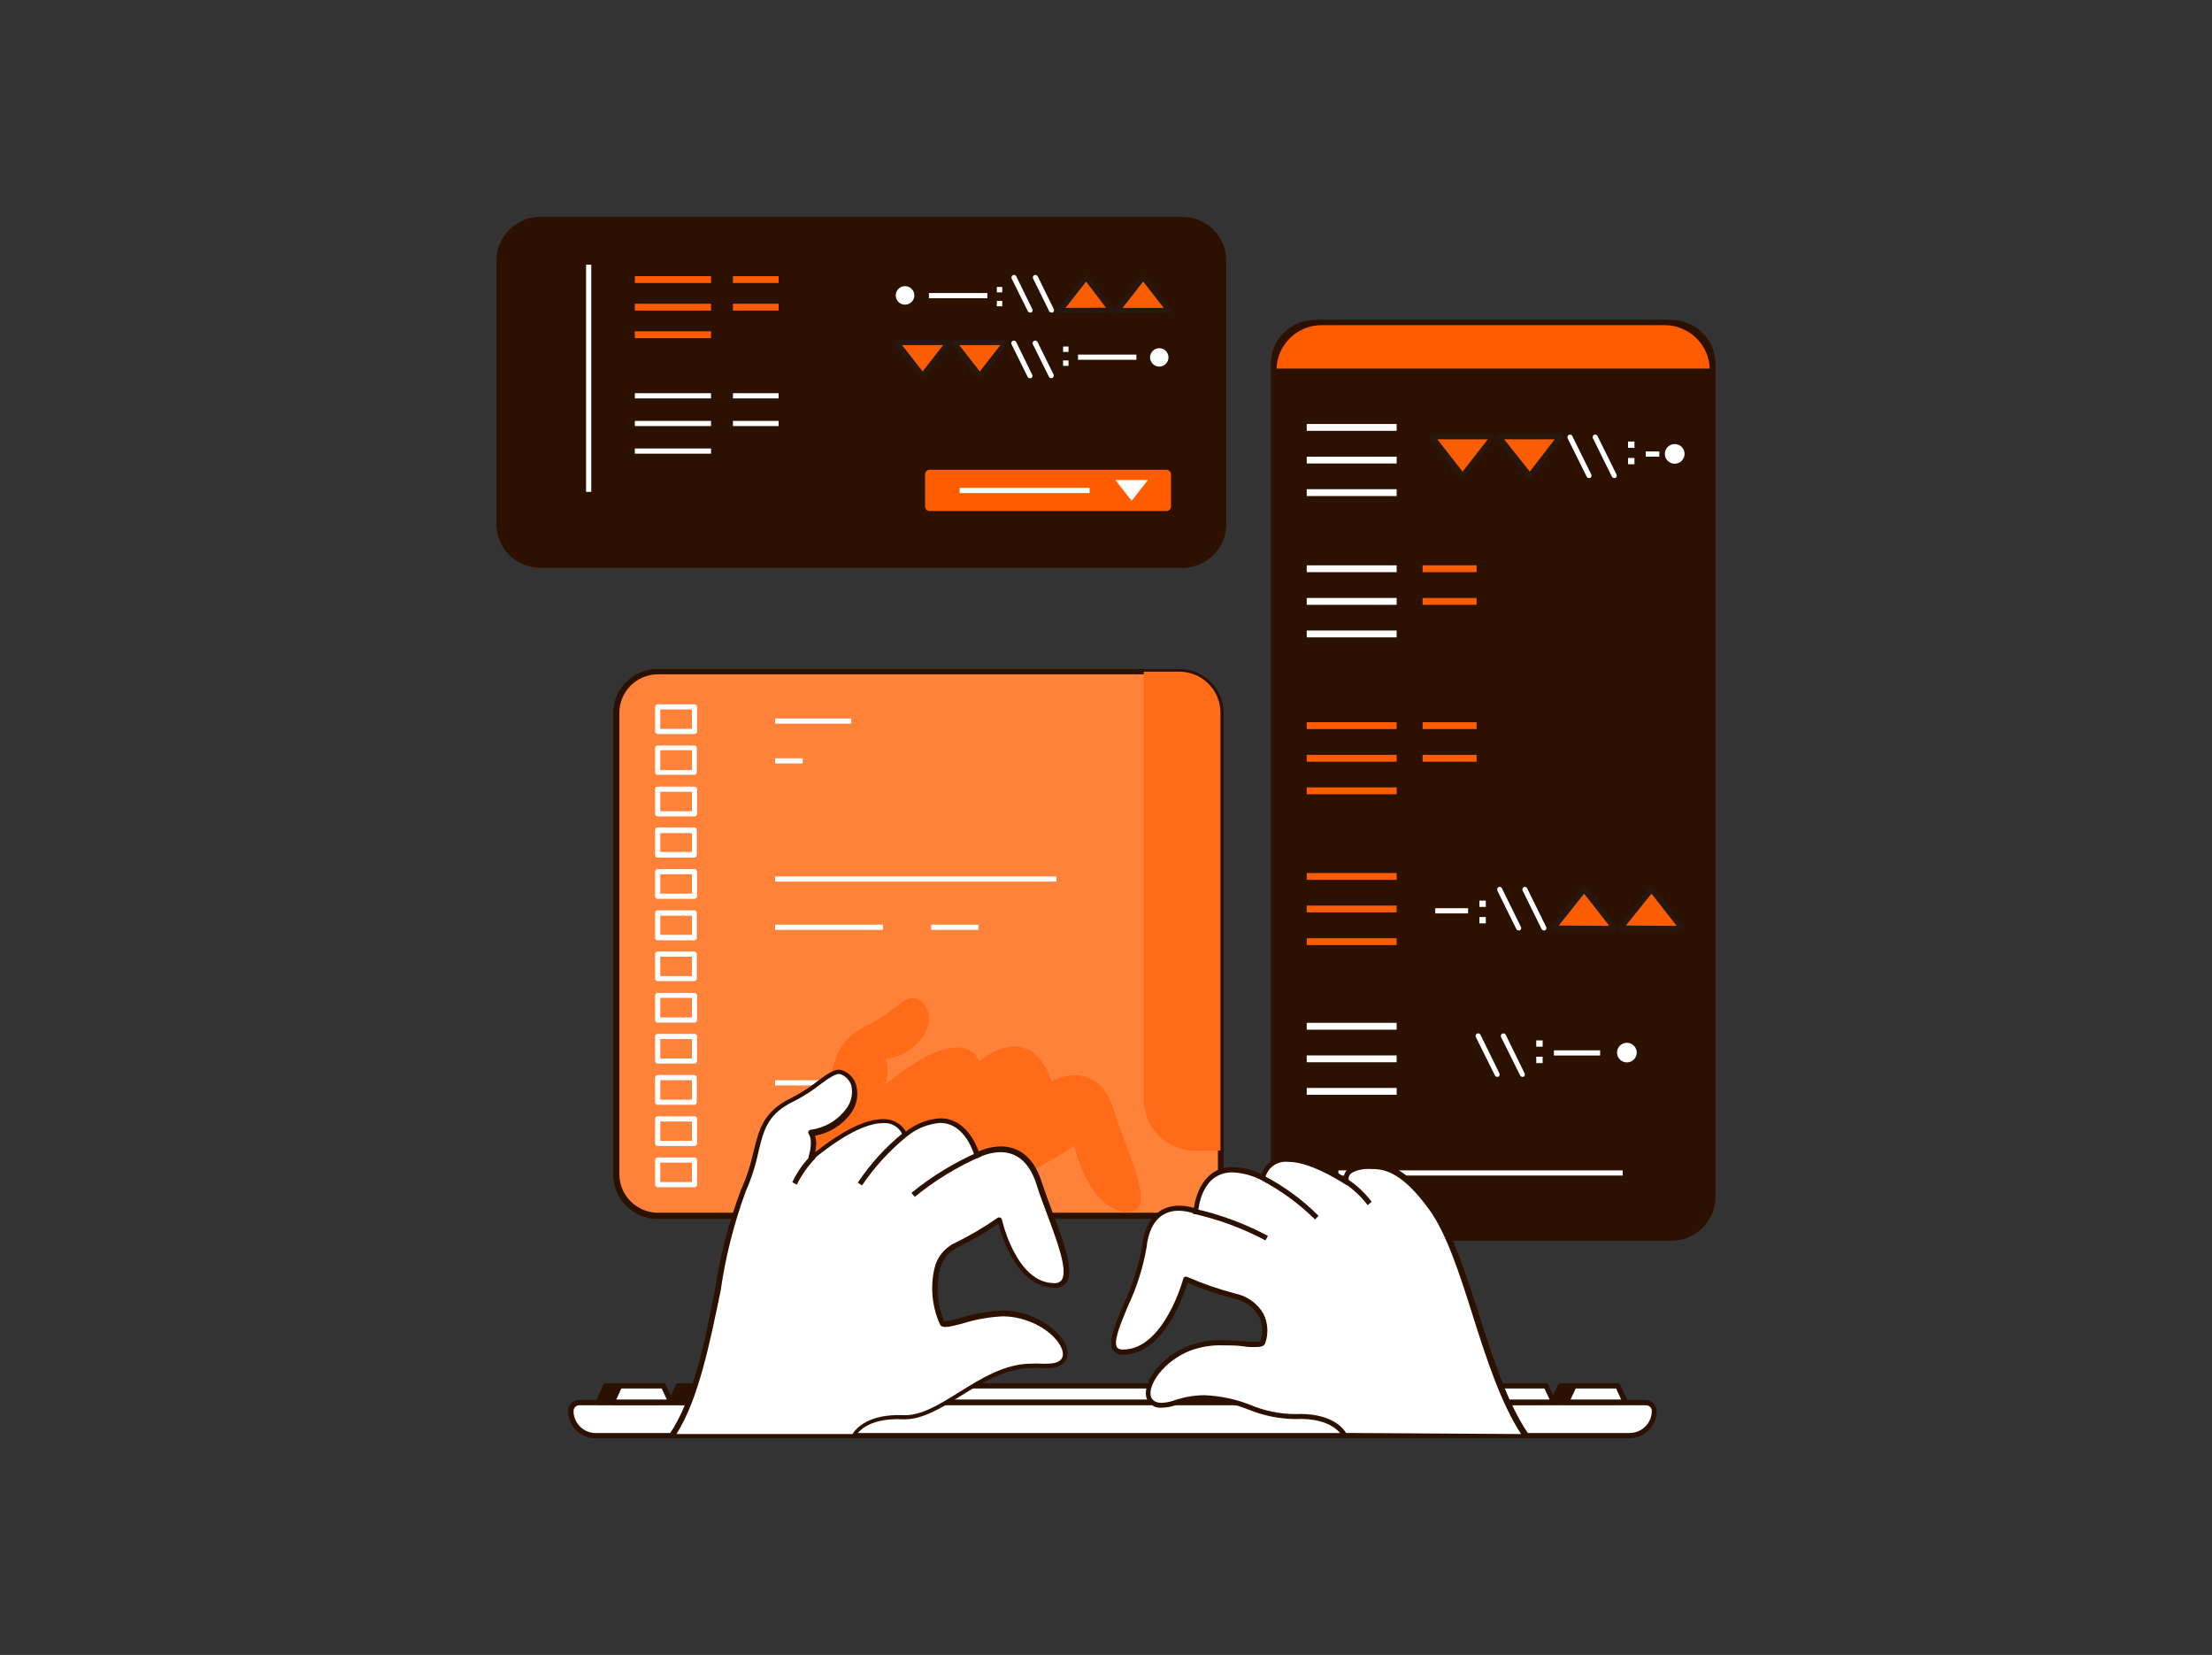 <svg width="246" height="184" viewBox="0 0 246 184" fill="none" xmlns="http://www.w3.org/2000/svg">
<rect x="0" y="0" width="246" height="184" fill="#333333" stroke="none"/>
<g id="mobile-application-development 1">
<g id="Layer 1">
<path id="Vector" d="M185.865 35.806H146.247C143.719 35.806 141.671 37.849 141.671 40.37V132.946C141.671 135.466 143.719 137.509 146.247 137.509H185.865C188.392 137.509 190.44 135.466 190.44 132.946V40.37C190.44 37.849 188.392 35.806 185.865 35.806Z" fill="#2C1000"/>
<path id="Vector_2" d="M185.865 35.573H146.247C144.942 35.573 143.691 36.09 142.768 37.01C141.846 37.931 141.327 39.179 141.327 40.48V133.044C141.327 134.346 141.846 135.594 142.768 136.514C143.691 137.434 144.942 137.951 146.247 137.951H185.865C187.17 137.951 188.422 137.434 189.344 136.514C190.267 135.594 190.785 134.346 190.785 133.044V40.382C190.76 39.097 190.23 37.875 189.31 36.975C188.39 36.076 187.153 35.573 185.865 35.573ZM190.158 132.995C190.158 134.131 189.706 135.219 188.901 136.022C188.096 136.825 187.004 137.276 185.865 137.276H146.247C145.109 137.276 144.017 136.825 143.212 136.022C142.407 135.219 141.954 134.131 141.954 132.995V40.382C141.954 39.246 142.407 38.157 143.212 37.355C144.017 36.552 145.109 36.101 146.247 36.101H185.865C187.004 36.101 188.096 36.552 188.901 37.355C189.706 38.157 190.158 39.246 190.158 40.382V132.995Z" fill="#2C1000"/>
<path id="Vector_3" d="M185.127 35.806H146.997C146.298 35.806 145.606 35.944 144.961 36.211C144.315 36.478 143.729 36.87 143.236 37.363C142.742 37.856 142.351 38.442 142.085 39.086C141.818 39.73 141.682 40.421 141.684 41.118V41.216H190.453V41.118C190.455 40.42 190.318 39.728 190.051 39.083C189.784 38.438 189.392 37.852 188.897 37.358C188.402 36.865 187.814 36.474 187.167 36.207C186.52 35.941 185.827 35.805 185.127 35.806Z" fill="#FF5C00"/>
<path id="Vector_4" d="M185.127 35.573H146.997C145.528 35.589 144.125 36.179 143.088 37.216C142.05 38.252 141.462 39.653 141.449 41.118V41.216C141.448 41.254 141.454 41.292 141.467 41.328C141.481 41.363 141.501 41.396 141.528 41.423C141.554 41.451 141.586 41.473 141.621 41.488C141.656 41.503 141.694 41.51 141.732 41.51H190.502C190.58 41.51 190.655 41.479 190.711 41.424C190.766 41.369 190.797 41.294 190.797 41.216V41.118C190.791 40.382 190.639 39.655 190.35 38.978C190.062 38.301 189.642 37.688 189.115 37.172C188.589 36.657 187.965 36.251 187.281 35.977C186.596 35.702 185.864 35.565 185.127 35.573ZM141.966 40.983C142.011 39.686 142.559 38.456 143.495 37.554C144.432 36.653 145.683 36.149 146.984 36.15H185.114C186.417 36.149 187.67 36.652 188.608 37.554C189.546 38.455 190.097 39.684 190.145 40.983H141.966Z" fill="#2C1000"/>
<path id="Vector_5" d="M162.63 52.906L166.025 48.564H159.235L162.63 52.906Z" fill="#FA5D04"/>
<path id="Vector_6" d="M166.049 48.269H159.26C159.205 48.271 159.152 48.288 159.106 48.319C159.06 48.349 159.024 48.391 159.001 48.441C158.971 48.484 158.955 48.536 158.955 48.588C158.955 48.641 158.971 48.692 159.001 48.735L162.359 53.09C162.386 53.123 162.42 53.151 162.458 53.169C162.496 53.189 162.538 53.199 162.581 53.2C162.67 53.195 162.754 53.156 162.814 53.09L166.209 48.735C166.236 48.691 166.251 48.64 166.251 48.588C166.251 48.536 166.236 48.485 166.209 48.441C166.196 48.403 166.175 48.368 166.147 48.339C166.12 48.309 166.086 48.285 166.049 48.269ZM162.655 52.44L159.85 48.846H165.459L162.655 52.44Z" fill="#27170E"/>
<path id="Vector_7" d="M170.121 52.906L173.516 48.564H166.738L170.121 52.906Z" fill="#FA5D04"/>
<path id="Vector_8" d="M173.528 48.269H166.738C166.685 48.27 166.632 48.286 166.587 48.315C166.541 48.343 166.504 48.384 166.48 48.432C166.456 48.48 166.446 48.534 166.45 48.587C166.454 48.641 166.473 48.692 166.505 48.735L169.899 53.09C169.929 53.124 169.964 53.151 170.005 53.17C170.045 53.189 170.089 53.199 170.133 53.2C170.176 53.199 170.218 53.189 170.256 53.169C170.294 53.151 170.328 53.123 170.355 53.09L173.749 48.735C173.78 48.693 173.799 48.642 173.804 48.59C173.809 48.538 173.799 48.485 173.777 48.437C173.754 48.389 173.719 48.349 173.675 48.319C173.632 48.29 173.581 48.273 173.528 48.269ZM170.133 52.44L167.28 48.846H172.901L170.133 52.44Z" fill="#27170E"/>
<path id="Vector_9" d="M174.857 48.478C174.841 48.444 174.819 48.413 174.791 48.388C174.763 48.362 174.73 48.343 174.695 48.331C174.659 48.318 174.621 48.312 174.584 48.315C174.546 48.317 174.509 48.327 174.476 48.343C174.408 48.38 174.356 48.44 174.331 48.513C174.306 48.586 174.309 48.665 174.34 48.736L176.456 52.992C176.479 53.04 176.516 53.081 176.562 53.109C176.607 53.138 176.66 53.152 176.714 53.151H176.837C176.905 53.115 176.956 53.054 176.981 52.982C177.007 52.909 177.003 52.829 176.972 52.759L174.857 48.478ZM177.661 48.478C177.645 48.444 177.623 48.413 177.595 48.388C177.567 48.362 177.535 48.343 177.499 48.331C177.464 48.318 177.426 48.312 177.388 48.315C177.351 48.317 177.314 48.327 177.28 48.343C177.212 48.38 177.161 48.441 177.138 48.514C177.115 48.588 177.122 48.667 177.157 48.736L179.26 52.992C179.284 53.04 179.32 53.081 179.366 53.109C179.412 53.138 179.465 53.152 179.519 53.151H179.642C179.709 53.115 179.761 53.054 179.786 52.982C179.811 52.909 179.808 52.829 179.777 52.759L177.661 48.478Z" fill="white"/>
<path id="Vector_10" d="M181.769 49.091H181.056V49.791H181.769V49.091Z" fill="white"/>
<path id="Vector_11" d="M181.769 50.919H181.056V51.618H181.769V50.919Z" fill="white"/>
<path id="Vector_12" d="M184.536 50.195H183.023V50.772H184.536V50.195Z" fill="white"/>
<path id="Vector_13" d="M186.258 49.656C186.1 49.656 185.946 49.702 185.814 49.79C185.683 49.877 185.58 50.002 185.52 50.148C185.459 50.293 185.443 50.454 185.474 50.608C185.505 50.763 185.581 50.905 185.693 51.017C185.805 51.128 185.947 51.204 186.103 51.235C186.258 51.266 186.418 51.25 186.564 51.19C186.711 51.129 186.835 51.027 186.923 50.896C187.011 50.765 187.058 50.611 187.058 50.453C187.058 50.241 186.974 50.039 186.824 49.889C186.674 49.739 186.471 49.656 186.258 49.656Z" fill="white"/>
<path id="Vector_14" d="M186.258 49.373C186.041 49.371 185.827 49.433 185.646 49.552C185.464 49.671 185.321 49.842 185.237 50.042C185.153 50.242 185.13 50.462 185.172 50.675C185.214 50.888 185.318 51.084 185.472 51.237C185.626 51.39 185.822 51.495 186.036 51.536C186.249 51.578 186.47 51.556 186.671 51.471C186.871 51.387 187.042 51.245 187.161 51.064C187.281 50.883 187.343 50.67 187.341 50.453C187.341 50.166 187.227 49.892 187.024 49.69C186.821 49.487 186.545 49.373 186.258 49.373ZM186.258 50.968C186.121 50.968 185.99 50.914 185.893 50.817C185.796 50.721 185.742 50.59 185.742 50.453C185.742 50.316 185.796 50.185 185.893 50.089C185.99 49.992 186.121 49.938 186.258 49.938C186.395 49.938 186.527 49.992 186.624 50.089C186.72 50.185 186.775 50.316 186.775 50.453C186.775 50.59 186.72 50.721 186.624 50.817C186.527 50.914 186.395 50.968 186.258 50.968Z" fill="white"/>
<path id="Vector_15" d="M180.269 103.199H187.058L183.663 98.845L180.269 103.199Z" fill="#FA5D04"/>
<path id="Vector_16" d="M183.885 98.673C183.857 98.642 183.823 98.617 183.785 98.6C183.747 98.582 183.705 98.573 183.663 98.573C183.621 98.573 183.58 98.582 183.542 98.6C183.504 98.617 183.47 98.642 183.442 98.673L180.047 103.04C180.011 103.081 179.988 103.132 179.981 103.186C179.974 103.241 179.982 103.296 180.006 103.345C180.029 103.394 180.066 103.436 180.113 103.464C180.16 103.493 180.214 103.508 180.268 103.506H187.07C187.108 103.508 187.147 103.502 187.182 103.488C187.218 103.475 187.251 103.454 187.278 103.428C187.306 103.402 187.328 103.37 187.343 103.335C187.358 103.3 187.366 103.262 187.366 103.224C187.366 103.178 187.354 103.133 187.333 103.092C187.312 103.052 187.28 103.017 187.243 102.991L183.885 98.673ZM180.81 102.905L183.663 99.36L186.468 102.942L180.81 102.905Z" fill="#27170E"/>
<path id="Vector_17" d="M172.778 103.199H179.568L176.173 98.845L172.778 103.199Z" fill="#FA5D04"/>
<path id="Vector_18" d="M176.394 98.673C176.365 98.641 176.33 98.616 176.291 98.599C176.252 98.582 176.209 98.573 176.166 98.573C176.124 98.573 176.081 98.582 176.042 98.599C176.003 98.616 175.968 98.641 175.939 98.673L172.544 103.04C172.517 103.087 172.503 103.14 172.503 103.193C172.503 103.247 172.517 103.3 172.544 103.347C172.568 103.395 172.604 103.436 172.65 103.464C172.696 103.492 172.749 103.507 172.802 103.506H179.58C179.655 103.506 179.727 103.476 179.78 103.424C179.833 103.371 179.863 103.299 179.863 103.224C179.862 103.18 179.852 103.136 179.833 103.095C179.814 103.055 179.786 103.02 179.752 102.991L176.394 98.673ZM173.356 102.905L176.173 99.36L178.977 102.942L173.356 102.905Z" fill="#27170E"/>
<path id="Vector_19" d="M169.838 98.771C169.823 98.736 169.802 98.704 169.774 98.678C169.746 98.651 169.713 98.631 169.677 98.618C169.641 98.606 169.603 98.601 169.565 98.604C169.527 98.607 169.49 98.618 169.456 98.636C169.423 98.653 169.394 98.676 169.37 98.705C169.346 98.733 169.327 98.766 169.316 98.801C169.304 98.836 169.3 98.874 169.303 98.91C169.306 98.948 169.316 98.984 169.333 99.016L171.437 103.285C171.46 103.334 171.497 103.374 171.543 103.403C171.588 103.431 171.641 103.445 171.695 103.445C171.735 103.456 171.778 103.456 171.818 103.445C171.852 103.429 171.883 103.407 171.908 103.379C171.934 103.351 171.953 103.318 171.966 103.283C171.979 103.248 171.984 103.21 171.982 103.173C171.98 103.135 171.97 103.098 171.953 103.065L169.838 98.771ZM167.033 98.771C167.019 98.736 166.997 98.704 166.97 98.678C166.942 98.651 166.909 98.631 166.873 98.618C166.837 98.606 166.799 98.601 166.761 98.604C166.723 98.607 166.686 98.618 166.652 98.636C166.587 98.673 166.538 98.731 166.513 98.801C166.488 98.871 166.489 98.948 166.517 99.016L168.632 103.285C168.656 103.334 168.692 103.374 168.738 103.403C168.784 103.431 168.837 103.445 168.891 103.445C168.931 103.456 168.973 103.456 169.014 103.445C169.048 103.429 169.079 103.407 169.104 103.379C169.129 103.351 169.149 103.318 169.162 103.283C169.174 103.248 169.179 103.21 169.177 103.173C169.175 103.135 169.166 103.098 169.149 103.065L167.033 98.771Z" fill="white"/>
<path id="Vector_20" d="M165.238 101.96H164.524V102.66H165.238V101.96Z" fill="white"/>
<path id="Vector_21" d="M165.238 100.133H164.524V100.832H165.238V100.133Z" fill="white"/>
<path id="Vector_22" d="M163.27 100.979H159.617V101.556H163.27V100.979Z" fill="white"/>
<path id="Vector_23" d="M155.324 47.141H145.324V47.901H155.324V47.141Z" fill="white"/>
<path id="Vector_24" d="M155.324 50.772H145.324V51.532H155.324V50.772Z" fill="white"/>
<path id="Vector_25" d="M155.324 54.39H145.324V55.151H155.324V54.39Z" fill="white"/>
<path id="Vector_26" d="M164.648 115.049C164.613 114.981 164.553 114.929 164.481 114.905C164.408 114.881 164.329 114.886 164.26 114.92C164.192 114.954 164.14 115.014 164.115 115.087C164.091 115.159 164.097 115.238 164.131 115.307L166.247 119.563C166.269 119.613 166.305 119.654 166.351 119.683C166.397 119.711 166.451 119.725 166.505 119.723C166.545 119.733 166.588 119.733 166.628 119.723C166.661 119.706 166.691 119.683 166.715 119.654C166.739 119.626 166.757 119.593 166.769 119.558C166.78 119.523 166.784 119.485 166.781 119.448C166.778 119.411 166.768 119.375 166.751 119.342L164.648 115.049ZM167.452 115.049C167.435 115.016 167.412 114.987 167.384 114.963C167.355 114.939 167.322 114.92 167.287 114.909C167.252 114.897 167.214 114.893 167.177 114.896C167.14 114.899 167.104 114.909 167.071 114.926C167.037 114.942 167.006 114.965 166.98 114.992C166.955 115.02 166.935 115.053 166.923 115.088C166.91 115.124 166.905 115.161 166.907 115.199C166.909 115.236 166.919 115.273 166.935 115.307L169.051 119.563C169.073 119.613 169.11 119.654 169.156 119.683C169.202 119.711 169.255 119.725 169.309 119.723C169.35 119.734 169.392 119.734 169.432 119.723C169.466 119.706 169.495 119.683 169.519 119.654C169.543 119.626 169.562 119.593 169.573 119.558C169.584 119.523 169.589 119.485 169.586 119.448C169.583 119.411 169.572 119.375 169.555 119.342L167.452 115.049Z" fill="white"/>
<path id="Vector_27" d="M171.56 115.675H170.847V116.374H171.56V115.675Z" fill="white"/>
<path id="Vector_28" d="M171.56 117.49H170.847V118.202H171.56V117.49Z" fill="white"/>
<path id="Vector_29" d="M177.956 116.779H172.814V117.355H177.956V116.779Z" fill="white"/>
<path id="Vector_30" d="M181.044 116.239C180.886 116.239 180.731 116.286 180.599 116.373C180.468 116.461 180.366 116.586 180.305 116.731C180.244 116.877 180.229 117.037 180.26 117.192C180.29 117.347 180.366 117.489 180.478 117.6C180.59 117.712 180.733 117.788 180.888 117.818C181.043 117.849 181.204 117.833 181.35 117.773C181.496 117.713 181.621 117.61 181.708 117.479C181.796 117.348 181.843 117.194 181.843 117.036C181.843 116.825 181.759 116.622 181.609 116.473C181.459 116.323 181.256 116.239 181.044 116.239Z" fill="white"/>
<path id="Vector_31" d="M181.044 115.945C180.891 115.928 180.737 115.944 180.59 115.992C180.444 116.039 180.31 116.116 180.196 116.218C180.082 116.321 179.99 116.446 179.928 116.586C179.865 116.726 179.833 116.877 179.833 117.03C179.833 117.183 179.865 117.335 179.928 117.475C179.99 117.614 180.082 117.74 180.196 117.842C180.31 117.944 180.444 118.022 180.59 118.069C180.737 118.116 180.891 118.132 181.044 118.116C181.312 118.087 181.561 117.961 181.742 117.76C181.922 117.56 182.022 117.3 182.022 117.03C182.022 116.761 181.922 116.501 181.742 116.3C181.561 116.1 181.312 115.973 181.044 115.945ZM181.044 117.539C180.976 117.541 180.909 117.529 180.847 117.505C180.784 117.48 180.727 117.443 180.679 117.396C180.631 117.35 180.593 117.294 180.567 117.232C180.54 117.17 180.527 117.103 180.527 117.036C180.527 116.9 180.581 116.769 180.678 116.672C180.775 116.575 180.907 116.521 181.044 116.521C181.181 116.521 181.312 116.575 181.409 116.672C181.506 116.769 181.56 116.9 181.56 117.036C181.56 117.103 181.547 117.17 181.521 117.232C181.495 117.294 181.456 117.35 181.408 117.396C181.36 117.443 181.303 117.48 181.24 117.505C181.178 117.529 181.111 117.541 181.044 117.539Z" fill="white"/>
<path id="Vector_32" d="M155.324 113.724H145.324V114.485H155.324V113.724Z" fill="white"/>
<path id="Vector_33" d="M155.324 117.343H145.324V118.104H155.324V117.343Z" fill="white"/>
<path id="Vector_34" d="M155.324 120.962H145.324V121.722H155.324V120.962Z" fill="white"/>
<path id="Vector_35" d="M155.324 62.855H145.324V63.615H155.324V62.855Z" fill="white"/>
<path id="Vector_36" d="M155.324 66.485H145.324V67.246H155.324V66.485Z" fill="white"/>
<path id="Vector_37" d="M155.324 70.104H145.324V70.865H155.324V70.104Z" fill="white"/>
<path id="Vector_38" d="M164.217 62.855H158.215V63.615H164.217V62.855Z" fill="#FA5D04"/>
<path id="Vector_39" d="M164.217 66.485H158.215V67.246H164.217V66.485Z" fill="#FA5D04"/>
<path id="Vector_40" d="M155.324 80.298H145.324V81.058H155.324V80.298Z" fill="#FF5C00"/>
<path id="Vector_41" d="M155.324 83.928H145.324V84.689H155.324V83.928Z" fill="#FF5C00"/>
<path id="Vector_42" d="M155.324 87.547H145.324V88.308H155.324V87.547Z" fill="#FF5C00"/>
<path id="Vector_43" d="M155.324 97.066H145.324V97.827H155.324V97.066Z" fill="#FA5D04"/>
<path id="Vector_44" d="M155.324 100.685H145.324V101.445H155.324V100.685Z" fill="#FA5D04"/>
<path id="Vector_45" d="M155.324 104.316H145.324V105.076H155.324V104.316Z" fill="#FA5D04"/>
<path id="Vector_46" d="M164.217 80.298H158.215V81.058H164.217V80.298Z" fill="#FA5D04"/>
<path id="Vector_47" d="M164.217 83.928H158.215V84.689H164.217V83.928Z" fill="#FA5D04"/>
<path id="Vector_48" d="M180.465 130.125H148.842V130.701H180.465V130.125Z" fill="white"/>
<path id="Vector_49" d="M131.474 24.398H60.134C57.607 24.398 55.559 26.442 55.559 28.962V58.242C55.559 60.762 57.607 62.805 60.134 62.805H131.474C134.001 62.805 136.05 60.762 136.05 58.242V28.962C136.05 26.442 134.001 24.398 131.474 24.398Z" fill="#2C1000"/>
<path id="Vector_50" d="M131.462 24.104H60.122C58.817 24.104 57.566 24.621 56.643 25.541C55.721 26.461 55.202 27.709 55.202 29.011V58.242C55.202 59.544 55.721 60.791 56.643 61.712C57.566 62.632 58.817 63.149 60.122 63.149H131.462C132.767 63.149 134.018 62.632 134.941 61.712C135.864 60.791 136.382 59.544 136.382 58.242V28.962C136.369 27.669 135.845 26.433 134.924 25.524C134.003 24.614 132.759 24.104 131.462 24.104ZM135.755 58.242C135.76 58.807 135.652 59.368 135.439 59.892C135.225 60.415 134.91 60.892 134.511 61.293C134.112 61.695 133.637 62.013 133.113 62.231C132.59 62.448 132.029 62.56 131.462 62.56H60.122C58.985 62.557 57.895 62.105 57.09 61.303C56.286 60.5 55.833 59.413 55.829 58.279V28.962C55.829 27.826 56.282 26.737 57.087 25.934C57.892 25.132 58.984 24.68 60.122 24.68H131.462C132.601 24.68 133.693 25.132 134.498 25.934C135.303 26.737 135.755 27.826 135.755 28.962V58.242Z" fill="#2C1000"/>
<path id="Vector_51" d="M65.756 29.428H65.178V54.685H65.756V29.428Z" fill="white"/>
<path id="Vector_52" d="M79.076 30.703H70.602V31.464H79.076V30.703Z" fill="#FF5C00"/>
<path id="Vector_53" d="M79.076 33.77H70.602V34.531H79.076V33.77Z" fill="#FF5C00"/>
<path id="Vector_54" d="M79.076 36.837H70.602V37.597H79.076V36.837Z" fill="#FF5C00"/>
<path id="Vector_55" d="M86.592 30.703H81.512V31.464H86.592V30.703Z" fill="#FA5D04"/>
<path id="Vector_56" d="M86.592 33.77H81.512V34.531H86.592V33.77Z" fill="#FA5D04"/>
<path id="Vector_57" d="M79.076 43.718H70.602V44.295H79.076V43.718Z" fill="white"/>
<path id="Vector_58" d="M79.076 46.797H70.602V47.374H79.076V46.797Z" fill="white"/>
<path id="Vector_59" d="M79.076 49.864H70.602V50.441H79.076V49.864Z" fill="white"/>
<path id="Vector_60" d="M86.592 43.718H81.512V44.295H86.592V43.718Z" fill="white"/>
<path id="Vector_61" d="M86.592 46.797H81.512V47.374H86.592V46.797Z" fill="white"/>
<path id="Vector_62" d="M124.205 34.494H129.949L127.071 30.814L124.205 34.494Z" fill="#FA5D04"/>
<path id="Vector_63" d="M127.305 30.667C127.277 30.633 127.243 30.606 127.203 30.588C127.164 30.569 127.121 30.56 127.078 30.56C127.034 30.56 126.991 30.569 126.952 30.588C126.913 30.606 126.878 30.633 126.85 30.667L123.972 34.347C123.945 34.393 123.931 34.446 123.931 34.5C123.931 34.554 123.945 34.607 123.972 34.653C123.994 34.703 124.03 34.744 124.076 34.773C124.123 34.801 124.176 34.815 124.23 34.813H129.987C130.065 34.813 130.14 34.782 130.195 34.727C130.251 34.671 130.282 34.596 130.282 34.518C130.279 34.473 130.267 34.429 130.246 34.389C130.224 34.348 130.195 34.313 130.159 34.285L127.305 30.667ZM124.845 34.236L127.133 31.305L129.421 34.236H124.845Z" fill="#27170E"/>
<path id="Vector_64" d="M117.846 34.494H123.602L120.724 30.814L117.846 34.494Z" fill="#FA5D04"/>
<path id="Vector_65" d="M120.958 30.667C120.931 30.639 120.898 30.617 120.862 30.603C120.826 30.588 120.788 30.58 120.749 30.58C120.71 30.58 120.672 30.588 120.636 30.603C120.6 30.617 120.567 30.639 120.54 30.667L117.662 34.347C117.632 34.392 117.616 34.446 117.616 34.5C117.616 34.554 117.632 34.608 117.662 34.653C117.685 34.702 117.722 34.742 117.768 34.771C117.813 34.799 117.866 34.813 117.92 34.813H123.689C123.727 34.813 123.765 34.805 123.8 34.79C123.835 34.775 123.867 34.753 123.893 34.726C123.92 34.698 123.94 34.666 123.954 34.63C123.967 34.594 123.973 34.556 123.972 34.518C123.971 34.474 123.961 34.43 123.942 34.39C123.923 34.349 123.895 34.314 123.861 34.285L120.958 30.667ZM118.498 34.236L120.786 31.305L123 34.212L118.498 34.236Z" fill="#27170E"/>
<path id="Vector_66" d="M115.41 30.728C115.376 30.658 115.315 30.605 115.241 30.58C115.168 30.554 115.087 30.559 115.017 30.593C114.983 30.61 114.954 30.633 114.93 30.661C114.906 30.69 114.887 30.722 114.876 30.758C114.865 30.793 114.86 30.83 114.863 30.867C114.866 30.904 114.877 30.94 114.894 30.973L116.677 34.592C116.7 34.64 116.737 34.681 116.783 34.709C116.829 34.737 116.882 34.752 116.935 34.752C116.976 34.762 117.018 34.762 117.058 34.752C117.093 34.736 117.123 34.713 117.149 34.685C117.174 34.658 117.194 34.625 117.206 34.59C117.219 34.554 117.224 34.517 117.222 34.479C117.22 34.442 117.21 34.405 117.194 34.371L115.41 30.728ZM113.024 30.728C113.01 30.693 112.988 30.661 112.96 30.634C112.933 30.608 112.9 30.588 112.864 30.575C112.828 30.562 112.789 30.557 112.751 30.561C112.713 30.564 112.676 30.575 112.643 30.593C112.576 30.627 112.525 30.686 112.499 30.756C112.474 30.827 112.477 30.905 112.507 30.973L114.303 34.592C114.327 34.64 114.363 34.681 114.409 34.709C114.455 34.737 114.508 34.752 114.561 34.752C114.602 34.762 114.644 34.762 114.684 34.752C114.718 34.735 114.747 34.711 114.771 34.683C114.795 34.655 114.814 34.622 114.825 34.587C114.837 34.551 114.841 34.514 114.838 34.477C114.835 34.44 114.824 34.404 114.807 34.371L113.024 30.728Z" fill="white"/>
<path id="Vector_67" d="M111.462 33.451H110.859V34.052H111.462V33.451Z" fill="white"/>
<path id="Vector_68" d="M111.462 31.905H110.859V32.507H111.462V31.905Z" fill="white"/>
<path id="Vector_69" d="M109.802 32.58H103.308V33.157H109.802V32.58Z" fill="white"/>
<path id="Vector_70" d="M100.761 31.82C100.617 31.804 100.471 31.819 100.332 31.863C100.194 31.907 100.067 31.98 99.959 32.077C99.851 32.173 99.764 32.292 99.705 32.424C99.646 32.556 99.615 32.699 99.615 32.844C99.615 32.989 99.646 33.132 99.705 33.264C99.764 33.397 99.851 33.515 99.959 33.611C100.067 33.708 100.194 33.781 100.332 33.825C100.471 33.869 100.617 33.884 100.761 33.868C101.014 33.841 101.248 33.721 101.418 33.532C101.588 33.343 101.682 33.098 101.682 32.844C101.682 32.59 101.588 32.345 101.418 32.156C101.248 31.967 101.014 31.848 100.761 31.82Z" fill="white"/>
<path id="Vector_71" d="M102.607 41.768L105.485 38.076H99.728L102.607 41.768Z" fill="#FA5D04"/>
<path id="Vector_72" d="M105.485 37.794H99.728C99.674 37.793 99.621 37.808 99.576 37.836C99.53 37.864 99.493 37.905 99.47 37.953C99.443 38 99.429 38.053 99.429 38.106C99.429 38.16 99.443 38.213 99.47 38.26L102.348 41.94C102.373 41.975 102.406 42.004 102.445 42.023C102.483 42.042 102.526 42.052 102.57 42.05C102.614 42.05 102.658 42.04 102.699 42.021C102.739 42.002 102.775 41.974 102.803 41.94L105.669 38.26C105.699 38.214 105.715 38.161 105.715 38.106C105.715 38.052 105.699 37.999 105.669 37.953C105.652 37.915 105.627 37.88 105.595 37.853C105.563 37.825 105.525 37.805 105.485 37.794ZM102.606 41.302L100.319 38.37H104.894L102.606 41.302Z" fill="#27170E"/>
<path id="Vector_73" d="M108.953 41.768L111.831 38.076H106.087L108.953 41.768Z" fill="#FA5D04"/>
<path id="Vector_74" d="M111.832 37.794H106.088C106.034 37.793 105.981 37.808 105.935 37.836C105.889 37.864 105.853 37.905 105.829 37.953C105.802 38 105.788 38.053 105.788 38.106C105.788 38.16 105.802 38.213 105.829 38.26L108.707 41.94C108.735 41.975 108.77 42.004 108.811 42.023C108.852 42.042 108.896 42.052 108.941 42.05C108.984 42.052 109.027 42.042 109.066 42.023C109.105 42.004 109.138 41.975 109.163 41.94L112.041 38.26C112.068 38.213 112.082 38.16 112.082 38.106C112.082 38.053 112.068 38 112.041 37.953C112.021 37.912 111.992 37.876 111.956 37.848C111.92 37.82 111.877 37.801 111.832 37.794ZM108.966 41.302L106.678 38.37H111.254L108.966 41.302Z" fill="#27170E"/>
<path id="Vector_75" d="M113.012 38.027C112.978 37.958 112.918 37.906 112.845 37.882C112.772 37.858 112.693 37.864 112.624 37.898C112.556 37.932 112.504 37.992 112.48 38.064C112.455 38.137 112.461 38.216 112.495 38.284L114.279 41.891C114.302 41.939 114.339 41.98 114.385 42.008C114.43 42.036 114.483 42.051 114.537 42.05C114.577 42.062 114.62 42.062 114.66 42.05C114.696 42.036 114.728 42.014 114.754 41.987C114.78 41.959 114.801 41.926 114.813 41.89C114.826 41.854 114.831 41.816 114.828 41.778C114.825 41.74 114.814 41.703 114.795 41.67L113.012 38.027ZM115.386 38.027C115.352 37.958 115.292 37.906 115.219 37.882C115.146 37.858 115.067 37.864 114.998 37.898C114.93 37.932 114.878 37.992 114.854 38.064C114.829 38.137 114.835 38.216 114.869 38.284L116.653 41.891C116.677 41.938 116.714 41.978 116.76 42.006C116.805 42.034 116.858 42.049 116.911 42.05C116.96 42.048 117.007 42.035 117.049 42.011C117.091 41.986 117.127 41.952 117.152 41.911C117.178 41.869 117.193 41.822 117.196 41.774C117.199 41.725 117.19 41.677 117.169 41.633L115.386 38.027Z" fill="white"/>
<path id="Vector_76" d="M118.83 38.529H118.228V39.131H118.83V38.529Z" fill="white"/>
<path id="Vector_77" d="M118.83 40.075H118.228V40.676H118.83V40.075Z" fill="white"/>
<path id="Vector_78" d="M126.382 39.425H119.888V40.002H126.382V39.425Z" fill="white"/>
<path id="Vector_79" d="M128.929 38.714C128.657 38.714 128.396 38.821 128.202 39.011C128.009 39.202 127.899 39.461 127.896 39.732C127.899 40.004 128.009 40.264 128.202 40.457C128.395 40.649 128.656 40.759 128.929 40.762C129.201 40.759 129.46 40.649 129.651 40.456C129.842 40.263 129.95 40.003 129.95 39.732C129.95 39.462 129.842 39.203 129.651 39.012C129.459 38.821 129.199 38.714 128.929 38.714Z" fill="white"/>
<path id="Vector_80" d="M129.728 51.949H103.393C102.952 51.949 102.594 52.306 102.594 52.747V56.316C102.594 56.757 102.952 57.114 103.393 57.114H129.728C130.169 57.114 130.527 56.757 130.527 56.316V52.747C130.527 52.306 130.169 51.949 129.728 51.949Z" fill="#FF5C00"/>
<path id="Vector_81" d="M129.716 51.655H103.394C103.103 51.655 102.825 51.77 102.619 51.975C102.414 52.179 102.299 52.457 102.299 52.747V56.304C102.299 56.594 102.414 56.871 102.619 57.076C102.825 57.281 103.103 57.396 103.394 57.396H129.716C130.006 57.396 130.284 57.281 130.49 57.076C130.695 56.871 130.81 56.594 130.81 56.304V52.747C130.81 52.457 130.695 52.179 130.49 51.975C130.284 51.77 130.006 51.655 129.716 51.655ZM130.232 56.304C130.232 56.441 130.178 56.572 130.081 56.668C129.984 56.765 129.853 56.819 129.716 56.819H103.394C103.257 56.819 103.125 56.765 103.028 56.668C102.931 56.572 102.877 56.441 102.877 56.304V52.747C102.877 52.61 102.931 52.479 103.028 52.383C103.125 52.286 103.257 52.232 103.394 52.232H129.716C129.853 52.232 129.984 52.286 130.081 52.383C130.178 52.479 130.232 52.61 130.232 52.747V56.304Z" fill="#2C1000"/>
<path id="Vector_82" d="M121.179 54.243H106.727V54.82H121.179V54.243Z" fill="white"/>
<path id="Vector_83" d="M125.853 55.678L127.661 53.372H124.045L125.853 55.678Z" fill="white"/>
<path id="Vector_84" d="M131.154 74.679H73.135C70.608 74.679 68.56 76.722 68.56 79.243V130.554C68.56 133.074 70.608 135.117 73.135 135.117H131.154C133.681 135.117 135.73 133.074 135.73 130.554V79.243C135.73 76.722 133.681 74.679 131.154 74.679Z" fill="#FF5C00"/>
<path id="Vector_85" d="M131.155 74.397H73.136C71.831 74.397 70.579 74.914 69.657 75.835C68.734 76.755 68.216 78.003 68.216 79.304V130.603C68.216 131.905 68.734 133.153 69.657 134.073C70.579 134.993 71.831 135.51 73.136 135.51H131.155C132.46 135.51 133.711 134.993 134.634 134.073C135.557 133.153 136.075 131.905 136.075 130.603V79.255C136.062 77.962 135.538 76.727 134.617 75.817C133.695 74.908 132.451 74.397 131.155 74.397ZM135.448 130.554C135.444 131.689 134.991 132.776 134.187 133.578C133.382 134.38 132.292 134.832 131.155 134.835H73.136C72.005 134.822 70.924 134.366 70.128 133.565C69.331 132.764 68.883 131.682 68.88 130.554V79.255C68.88 78.12 69.332 77.031 70.137 76.228C70.942 75.425 72.034 74.974 73.173 74.974H131.192C132.33 74.974 133.422 75.425 134.227 76.228C135.032 77.031 135.485 78.12 135.485 79.255L135.448 130.554Z" fill="#2C1000"/>
<path id="Vector_86" d="M131.154 74.679H73.135C70.608 74.679 68.56 76.722 68.56 79.243V130.554C68.56 133.074 70.608 135.117 73.135 135.117H131.154C133.681 135.117 135.73 133.074 135.73 130.554V79.243C135.73 76.722 133.681 74.679 131.154 74.679Z" fill="#FF823B"/>
<path id="Vector_87" d="M131.155 74.397H73.136C71.831 74.397 70.579 74.914 69.657 75.835C68.734 76.755 68.216 78.003 68.216 79.304V130.603C68.216 131.905 68.734 133.153 69.657 134.073C70.579 134.993 71.831 135.51 73.136 135.51H131.155C132.46 135.51 133.711 134.993 134.634 134.073C135.557 133.153 136.075 131.905 136.075 130.603V79.255C136.062 77.962 135.538 76.727 134.617 75.817C133.695 74.908 132.451 74.397 131.155 74.397ZM135.448 130.554C135.444 131.689 134.991 132.776 134.187 133.578C133.382 134.38 132.292 134.832 131.155 134.835H73.136C72.005 134.822 70.924 134.366 70.128 133.565C69.331 132.764 68.883 131.682 68.88 130.554V79.255C68.88 78.12 69.332 77.031 70.137 76.228C70.942 75.425 72.034 74.974 73.173 74.974H131.192C132.33 74.974 133.422 75.425 134.227 76.228C135.032 77.031 135.485 78.12 135.485 79.255L135.448 130.554Z" fill="#2C1000"/>
<g id="Vector_88" style="mix-blend-mode:multiply">
<path d="M131.154 74.679H127.206V122.262C127.206 123.765 127.805 125.206 128.87 126.269C129.936 127.332 131.382 127.929 132.889 127.929H135.73V79.255C135.732 78.655 135.614 78.06 135.385 77.505C135.156 76.95 134.819 76.445 134.394 76.02C133.969 75.595 133.464 75.258 132.908 75.028C132.352 74.798 131.756 74.679 131.154 74.679Z" fill="#FF6B17"/>
</g>
<path id="Vector_89" d="M94.673 79.881H86.198V80.457H94.673V79.881Z" fill="white"/>
<path id="Vector_90" d="M117.489 97.446H86.198V98.023H117.489V97.446Z" fill="white"/>
<path id="Vector_91" d="M98.191 102.807H86.198V103.383H98.191V102.807Z" fill="white"/>
<path id="Vector_92" d="M108.806 102.807H103.554V103.383H108.806V102.807Z" fill="white"/>
<path id="Vector_93" d="M98.191 120.103H86.198V120.68H98.191V120.103Z" fill="white"/>
<path id="Vector_94" d="M103.812 124.973H86.198V125.549H103.812V124.973Z" fill="white"/>
<path id="Vector_95" d="M115.891 124.973H107.933V125.549H115.891V124.973Z" fill="white"/>
<path id="Vector_96" d="M89.273 84.309H86.198V84.885H89.273V84.309Z" fill="white"/>
<path id="Vector_97" d="M77.231 78.31H73.148C73.11 78.309 73.072 78.315 73.036 78.328C73 78.342 72.967 78.362 72.94 78.388C72.912 78.415 72.89 78.447 72.875 78.482C72.86 78.517 72.853 78.554 72.853 78.593V81.316C72.853 81.394 72.884 81.469 72.939 81.524C72.994 81.579 73.069 81.61 73.148 81.61H77.231C77.31 81.61 77.385 81.579 77.44 81.524C77.495 81.469 77.526 81.394 77.526 81.316V78.593C77.527 78.554 77.519 78.517 77.504 78.482C77.489 78.447 77.467 78.415 77.439 78.388C77.412 78.362 77.379 78.342 77.343 78.328C77.308 78.315 77.269 78.309 77.231 78.31ZM76.948 81.034H73.431V78.875H76.948V81.034ZM77.231 82.886H73.148C73.11 82.884 73.072 82.89 73.036 82.904C73 82.917 72.967 82.938 72.94 82.964C72.912 82.99 72.89 83.022 72.875 83.057C72.86 83.092 72.853 83.13 72.853 83.168V85.867C72.853 85.905 72.86 85.942 72.875 85.978C72.89 86.013 72.912 86.044 72.94 86.071C72.967 86.097 73 86.117 73.036 86.131C73.072 86.144 73.11 86.15 73.148 86.149H77.231C77.302 86.143 77.368 86.11 77.416 86.058C77.463 86.006 77.49 85.937 77.49 85.867V83.168C77.49 83.097 77.463 83.029 77.416 82.977C77.368 82.924 77.302 82.892 77.231 82.886ZM76.948 85.621H73.431V83.413H76.948V85.621ZM77.231 87.461H73.148C73.069 87.461 72.994 87.492 72.939 87.547C72.884 87.603 72.853 87.678 72.853 87.756V90.479C72.853 90.557 72.884 90.632 72.939 90.687C72.994 90.742 73.069 90.773 73.148 90.773H77.231C77.31 90.773 77.385 90.742 77.44 90.687C77.495 90.632 77.526 90.557 77.526 90.479V87.756C77.526 87.678 77.495 87.603 77.44 87.547C77.385 87.492 77.31 87.461 77.231 87.461ZM76.948 90.197H73.431V88.038H76.948V90.197ZM77.231 92H73.148C73.11 91.998 73.072 92.004 73.036 92.018C73 92.031 72.967 92.052 72.94 92.078C72.912 92.105 72.89 92.136 72.875 92.171C72.86 92.206 72.853 92.244 72.853 92.282V95.067C72.853 95.105 72.86 95.142 72.875 95.177C72.89 95.213 72.912 95.244 72.94 95.271C72.967 95.297 73 95.317 73.036 95.331C73.072 95.344 73.11 95.35 73.148 95.349H77.231C77.302 95.343 77.368 95.31 77.416 95.258C77.463 95.206 77.49 95.137 77.49 95.067V92.331C77.497 92.292 77.495 92.252 77.486 92.214C77.476 92.175 77.459 92.139 77.434 92.108C77.41 92.077 77.379 92.051 77.344 92.032C77.309 92.014 77.271 92.003 77.231 92ZM76.948 94.723H73.431V92.626H76.948V94.723ZM77.231 96.624H73.148C73.069 96.624 72.994 96.656 72.939 96.711C72.884 96.766 72.853 96.841 72.853 96.919V99.642C72.853 99.72 72.884 99.795 72.939 99.85C72.994 99.905 73.069 99.936 73.148 99.936H77.231C77.31 99.936 77.385 99.905 77.44 99.85C77.495 99.795 77.526 99.72 77.526 99.642V96.907C77.523 96.831 77.491 96.759 77.436 96.706C77.381 96.654 77.308 96.624 77.231 96.624ZM76.948 99.36H73.431V97.201H76.948V99.36ZM77.231 101.212H73.148C73.11 101.211 73.072 101.217 73.036 101.23C73 101.243 72.967 101.264 72.94 101.29C72.912 101.317 72.89 101.348 72.875 101.383C72.86 101.419 72.853 101.456 72.853 101.494V104.267C72.853 104.305 72.86 104.342 72.875 104.377C72.89 104.413 72.912 104.444 72.94 104.471C72.967 104.497 73 104.517 73.036 104.531C73.072 104.544 73.11 104.55 73.148 104.549H77.231C77.302 104.543 77.368 104.51 77.416 104.458C77.463 104.406 77.49 104.337 77.49 104.267V101.494C77.49 101.424 77.463 101.355 77.416 101.303C77.368 101.251 77.302 101.218 77.231 101.212ZM76.948 103.935H73.431V101.813H76.948V103.935ZM77.231 105.788H73.148C73.072 105.788 72.998 105.817 72.943 105.87C72.888 105.922 72.856 105.994 72.853 106.07V108.805C72.853 108.843 72.86 108.881 72.875 108.916C72.89 108.951 72.912 108.983 72.94 109.009C72.967 109.036 73 109.056 73.036 109.07C73.072 109.083 73.11 109.089 73.148 109.087H77.231C77.302 109.081 77.368 109.049 77.416 108.997C77.463 108.944 77.49 108.876 77.49 108.805V106.07C77.487 106 77.46 105.933 77.413 105.881C77.365 105.83 77.301 105.796 77.231 105.788ZM76.948 108.523H73.431V106.364H76.948V108.523ZM77.231 110.4H73.148C73.11 110.398 73.072 110.404 73.036 110.418C73 110.431 72.967 110.452 72.94 110.478C72.912 110.504 72.89 110.536 72.875 110.571C72.86 110.606 72.853 110.644 72.853 110.682V113.405C72.853 113.483 72.884 113.558 72.939 113.613C72.994 113.669 73.069 113.7 73.148 113.7H77.231C77.31 113.7 77.385 113.669 77.44 113.613C77.495 113.558 77.526 113.483 77.526 113.405V110.658C77.52 110.585 77.486 110.517 77.431 110.469C77.376 110.421 77.304 110.396 77.231 110.4ZM76.948 113.123H73.431V110.94H76.948V113.123ZM77.231 114.951H73.148C73.11 114.949 73.072 114.955 73.036 114.969C73 114.982 72.967 115.003 72.94 115.029C72.912 115.055 72.89 115.087 72.875 115.122C72.86 115.157 72.853 115.195 72.853 115.233V117.968C72.853 118.007 72.86 118.044 72.875 118.079C72.89 118.114 72.912 118.146 72.94 118.172C72.967 118.199 73 118.219 73.036 118.233C73.072 118.246 73.11 118.252 73.148 118.251H77.231C77.269 118.252 77.308 118.246 77.343 118.233C77.379 118.219 77.412 118.199 77.439 118.172C77.467 118.146 77.489 118.114 77.504 118.079C77.519 118.044 77.527 118.007 77.526 117.968V115.233C77.527 115.195 77.519 115.157 77.504 115.122C77.489 115.087 77.467 115.055 77.439 115.029C77.412 115.003 77.379 114.982 77.343 114.969C77.308 114.955 77.269 114.949 77.231 114.951ZM76.948 117.686H73.431V115.527H76.948V117.686ZM77.231 119.526H73.148C73.069 119.526 72.994 119.557 72.939 119.613C72.884 119.668 72.853 119.743 72.853 119.821V122.544C72.853 122.622 72.884 122.697 72.939 122.752C72.994 122.807 73.069 122.838 73.148 122.838H77.231C77.303 122.829 77.369 122.794 77.417 122.74C77.464 122.686 77.49 122.616 77.49 122.544V119.821C77.49 119.749 77.464 119.679 77.417 119.625C77.369 119.57 77.303 119.535 77.231 119.526ZM76.948 122.262H73.431V120.103H76.948V122.262ZM77.231 124.114H73.148C73.11 124.112 73.072 124.118 73.036 124.132C73 124.145 72.967 124.166 72.94 124.192C72.912 124.219 72.89 124.25 72.875 124.285C72.86 124.32 72.853 124.358 72.853 124.396V127.132C72.853 127.17 72.86 127.207 72.875 127.243C72.89 127.278 72.912 127.309 72.94 127.336C72.967 127.362 73 127.383 73.036 127.396C73.072 127.409 73.11 127.415 73.148 127.414H77.231C77.269 127.415 77.308 127.409 77.343 127.396C77.379 127.383 77.412 127.362 77.439 127.336C77.467 127.309 77.489 127.278 77.504 127.243C77.519 127.207 77.527 127.17 77.526 127.132V124.396C77.527 124.358 77.519 124.32 77.504 124.285C77.489 124.25 77.467 124.219 77.439 124.192C77.412 124.166 77.379 124.145 77.343 124.132C77.308 124.118 77.269 124.112 77.231 124.114ZM76.948 126.837H73.431V124.691H76.948V126.837ZM77.231 128.69H73.148C73.069 128.69 72.994 128.721 72.939 128.776C72.884 128.831 72.853 128.906 72.853 128.984V131.707C72.853 131.785 72.884 131.86 72.939 131.915C72.994 131.971 73.069 132.002 73.148 132.002H77.231C77.31 132.002 77.385 131.971 77.44 131.915C77.495 131.86 77.526 131.785 77.526 131.707V128.984C77.526 128.906 77.495 128.831 77.44 128.776C77.385 128.721 77.31 128.69 77.231 128.69ZM76.948 131.425H73.431V129.266H76.948V131.425Z" fill="white"/>
<g id="Vector_98" style="mix-blend-mode:multiply">
<path d="M116.924 120.213C116.924 120.213 115.153 113.319 108.892 117.981C108.892 117.981 107.465 113.197 98.437 120.594C98.437 120.594 99.089 118.692 98.437 117.772C99.26 117.664 100.053 117.391 100.767 116.97C101.482 116.548 102.103 115.986 102.594 115.319C103.824 113.614 103.406 111.553 101.807 110.976C100.762 110.608 99.04 112.767 96.506 113.982C91.783 116.227 93.173 119.391 90.946 124.188C89.716 126.8 88.942 130.824 88.093 135.105H112.225C112.225 133.204 112.717 131.167 114.476 130.284C116.211 129.447 117.876 128.475 119.458 127.377C119.458 127.377 121.044 134.737 125.546 134.737C128.769 134.737 125.349 128.15 123.849 123.366C121.979 117.392 116.924 120.213 116.924 120.213Z" fill="#FF6B17"/>
</g>
<path id="Vector_99" d="M183.048 155.946H64.415C64.293 155.944 64.172 155.967 64.06 156.013C63.947 156.058 63.845 156.126 63.759 156.212C63.673 156.298 63.605 156.4 63.559 156.512C63.513 156.624 63.491 156.745 63.492 156.866C63.492 157.226 63.564 157.583 63.702 157.916C63.841 158.248 64.044 158.551 64.3 158.805C64.556 159.059 64.86 159.26 65.194 159.397C65.528 159.534 65.886 159.603 66.248 159.602H181.216C181.577 159.603 181.935 159.534 182.269 159.397C182.603 159.26 182.907 159.059 183.163 158.805C183.419 158.551 183.622 158.248 183.761 157.916C183.899 157.583 183.971 157.226 183.971 156.866C183.971 156.622 183.874 156.388 183.701 156.216C183.528 156.043 183.293 155.946 183.048 155.946Z" fill="white"/>
<path id="Vector_100" d="M183.048 155.652H64.415C64.088 155.652 63.776 155.781 63.545 156.011C63.314 156.241 63.185 156.553 63.185 156.879C63.188 157.683 63.511 158.454 64.082 159.022C64.654 159.59 65.428 159.908 66.235 159.908H181.203C182.008 159.905 182.779 159.585 183.348 159.017C183.917 158.45 184.238 157.681 184.241 156.879C184.241 156.559 184.117 156.253 183.894 156.024C183.671 155.795 183.368 155.661 183.048 155.652ZM181.215 159.332H66.247C65.595 159.332 64.969 159.073 64.508 158.613C64.046 158.153 63.787 157.529 63.787 156.879C63.787 156.709 63.855 156.547 63.975 156.427C64.095 156.308 64.257 156.241 64.427 156.241H183.06C183.23 156.241 183.393 156.308 183.513 156.427C183.633 156.547 183.7 156.709 183.7 156.879C183.698 157.202 183.633 157.521 183.507 157.819C183.381 158.117 183.197 158.387 182.966 158.614C182.736 158.841 182.462 159.02 182.161 159.141C181.861 159.262 181.539 159.323 181.215 159.32V159.332Z" fill="#2C1000"/>
<path id="Vector_101" d="M173.516 154.094L172.68 155.897H179.199L178.362 154.094H173.516Z" fill="#2C1000"/>
<path id="Vector_102" d="M178.633 153.971C178.608 153.921 178.569 153.878 178.522 153.847C178.474 153.817 178.419 153.801 178.362 153.8H173.516C173.461 153.8 173.407 153.816 173.361 153.847C173.315 153.877 173.279 153.921 173.258 153.971L172.409 155.774C172.387 155.816 172.376 155.862 172.376 155.909C172.376 155.956 172.387 156.003 172.409 156.044C172.434 156.086 172.471 156.121 172.514 156.144C172.557 156.168 172.606 156.18 172.655 156.179H179.174C179.223 156.18 179.272 156.168 179.315 156.144C179.358 156.121 179.394 156.086 179.42 156.044C179.441 156.003 179.453 155.956 179.453 155.909C179.453 155.862 179.441 155.816 179.42 155.774L178.633 153.971ZM173.122 155.603L173.7 154.376H178.19L178.756 155.603H173.122Z" fill="#2C1000"/>
<path id="Vector_103" d="M175.066 154.094L174.229 155.897H180.748L179.912 154.094H175.066Z" fill="white"/>
<path id="Vector_104" d="M180.182 153.971C180.158 153.921 180.119 153.878 180.071 153.847C180.024 153.817 179.968 153.801 179.912 153.8H175.066C175.01 153.8 174.957 153.816 174.911 153.847C174.865 153.877 174.829 153.921 174.807 153.971L173.959 155.774C173.937 155.816 173.926 155.862 173.926 155.909C173.926 155.956 173.937 156.003 173.959 156.044C173.984 156.086 174.021 156.121 174.064 156.144C174.107 156.168 174.155 156.18 174.205 156.179H180.81C180.859 156.18 180.908 156.168 180.951 156.144C180.994 156.121 181.03 156.086 181.056 156.044C181.077 156.003 181.089 155.956 181.089 155.909C181.089 155.862 181.077 155.816 181.056 155.774L180.182 153.971ZM174.66 155.603L175.238 154.376H179.727L180.293 155.603H174.66Z" fill="#2C1000"/>
<path id="Vector_105" d="M165.497 154.094L164.66 155.897H171.191L170.355 154.094H165.497Z" fill="#2C1000"/>
<path id="Vector_106" d="M170.613 153.971C170.59 153.922 170.554 153.879 170.508 153.849C170.463 153.819 170.409 153.801 170.355 153.8H165.496C165.441 153.801 165.388 153.819 165.343 153.849C165.297 153.879 165.261 153.922 165.238 153.971L164.401 155.774C164.378 155.816 164.365 155.862 164.365 155.909C164.365 155.957 164.378 156.003 164.401 156.044C164.424 156.086 164.458 156.121 164.499 156.145C164.541 156.169 164.588 156.18 164.635 156.179H171.166C171.216 156.18 171.264 156.168 171.307 156.144C171.351 156.121 171.387 156.086 171.412 156.044C171.436 156.003 171.449 155.957 171.449 155.909C171.449 155.862 171.436 155.816 171.412 155.774L170.613 153.971ZM165.115 155.603L165.681 154.376H170.17L170.748 155.603H165.115Z" fill="#2C1000"/>
<path id="Vector_107" d="M167.046 154.094L166.21 155.897H172.741L171.905 154.094H167.046Z" fill="white"/>
<path id="Vector_108" d="M172.2 153.971C172.178 153.921 172.142 153.877 172.096 153.847C172.051 153.816 171.997 153.8 171.942 153.8H167.083C167.028 153.801 166.975 153.819 166.929 153.849C166.884 153.879 166.848 153.922 166.825 153.971L165.988 155.774C165.965 155.816 165.952 155.862 165.952 155.909C165.952 155.957 165.965 156.003 165.988 156.044C166.011 156.086 166.045 156.121 166.086 156.145C166.127 156.169 166.174 156.18 166.222 156.179H172.753C172.803 156.18 172.851 156.168 172.894 156.144C172.938 156.121 172.974 156.086 172.999 156.044C173.023 156.003 173.036 155.957 173.036 155.909C173.036 155.862 173.023 155.816 172.999 155.774L172.2 153.971ZM166.702 155.603L167.268 154.376H171.757L172.335 155.603H166.702Z" fill="#2C1000"/>
<path id="Vector_109" d="M157.489 154.094L156.652 155.897H163.184L162.347 154.094H157.489Z" fill="#2C1000"/>
<path id="Vector_110" d="M162.606 153.971C162.583 153.922 162.547 153.879 162.501 153.849C162.456 153.819 162.402 153.801 162.348 153.8H157.428C157.373 153.801 157.32 153.819 157.274 153.849C157.228 153.879 157.192 153.922 157.169 153.971L156.333 155.774C156.312 155.818 156.302 155.866 156.305 155.914C156.308 155.962 156.323 156.008 156.349 156.049C156.375 156.089 156.411 156.122 156.453 156.145C156.495 156.168 156.543 156.18 156.591 156.179H163.122C163.171 156.179 163.22 156.166 163.263 156.143C163.306 156.119 163.342 156.085 163.368 156.044C163.392 156.003 163.405 155.957 163.405 155.909C163.405 155.862 163.392 155.816 163.368 155.774L162.606 153.971ZM157.108 155.603L157.674 154.376H162.163L162.729 155.603H157.108Z" fill="#2C1000"/>
<path id="Vector_111" d="M159.039 154.094L158.202 155.897H164.733L163.897 154.094H159.039Z" fill="white"/>
<path id="Vector_112" d="M164.156 153.971C164.133 153.922 164.097 153.879 164.051 153.849C164.005 153.819 163.952 153.801 163.897 153.8H159.039C158.984 153.801 158.931 153.819 158.885 153.849C158.84 153.879 158.803 153.922 158.781 153.971L157.944 155.774C157.923 155.818 157.914 155.866 157.916 155.914C157.919 155.962 157.934 156.008 157.96 156.049C157.986 156.089 158.022 156.122 158.064 156.145C158.107 156.168 158.154 156.18 158.202 156.179H164.734C164.782 156.18 164.829 156.168 164.872 156.145C164.914 156.122 164.95 156.089 164.976 156.049C165.002 156.008 165.017 155.962 165.02 155.914C165.023 155.866 165.013 155.818 164.992 155.774L164.156 153.971ZM158.67 155.603L159.236 154.376H163.725L164.291 155.603H158.67Z" fill="#2C1000"/>
<path id="Vector_113" d="M91.451 154.094L90.614 155.897H97.146L96.309 154.094H91.451Z" fill="#2C1000"/>
<path id="Vector_114" d="M96.567 153.971C96.542 153.921 96.504 153.878 96.456 153.847C96.408 153.817 96.353 153.801 96.296 153.8H91.45C91.395 153.8 91.341 153.816 91.295 153.847C91.249 153.877 91.214 153.921 91.192 153.971L90.356 155.787C90.332 155.828 90.319 155.874 90.319 155.922C90.319 155.969 90.332 156.016 90.356 156.057C90.381 156.099 90.418 156.133 90.461 156.157C90.504 156.18 90.552 156.192 90.602 156.192H97.17C97.217 156.193 97.264 156.181 97.306 156.157C97.347 156.133 97.381 156.098 97.403 156.057C97.427 156.016 97.44 155.969 97.44 155.922C97.44 155.874 97.427 155.828 97.403 155.787L96.567 153.971ZM91.02 155.603L91.598 154.376H96.087L96.653 155.603H91.02Z" fill="#2C1000"/>
<path id="Vector_115" d="M93.001 154.094L92.164 155.897H98.695L97.859 154.094H93.001Z" fill="white"/>
<path id="Vector_116" d="M98.117 153.971C98.094 153.922 98.058 153.879 98.012 153.849C97.967 153.819 97.913 153.801 97.859 153.8H92.939C92.883 153.8 92.83 153.816 92.784 153.847C92.738 153.877 92.702 153.921 92.68 153.971L91.905 155.787C91.882 155.828 91.869 155.874 91.869 155.922C91.869 155.969 91.882 156.016 91.905 156.057C91.931 156.099 91.967 156.133 92.01 156.157C92.054 156.18 92.102 156.192 92.151 156.192H98.683C98.73 156.193 98.777 156.181 98.819 156.157C98.86 156.133 98.894 156.098 98.916 156.057C98.94 156.016 98.953 155.969 98.953 155.922C98.953 155.874 98.94 155.828 98.916 155.787L98.117 153.971ZM92.606 155.603L93.185 154.376H97.674L98.24 155.603H92.606Z" fill="#2C1000"/>
<path id="Vector_117" d="M83.43 154.094L82.606 155.897H89.125L88.289 154.094H83.43Z" fill="#2C1000"/>
<path id="Vector_118" d="M88.559 153.971C88.538 153.921 88.502 153.877 88.456 153.847C88.41 153.816 88.356 153.8 88.301 153.8H83.443C83.386 153.801 83.331 153.817 83.283 153.847C83.235 153.878 83.197 153.921 83.172 153.971L82.336 155.787C82.314 155.828 82.303 155.875 82.303 155.922C82.303 155.969 82.314 156.015 82.336 156.057C82.361 156.099 82.397 156.133 82.441 156.157C82.484 156.18 82.532 156.192 82.582 156.192H89.101C89.15 156.192 89.198 156.18 89.242 156.157C89.285 156.133 89.321 156.099 89.347 156.057C89.37 156.016 89.383 155.969 89.383 155.922C89.383 155.874 89.37 155.828 89.347 155.787L88.559 153.971ZM83.061 155.603L83.627 154.376H88.117L88.695 155.603H83.061Z" fill="#2C1000"/>
<path id="Vector_119" d="M84.993 154.094L84.156 155.897H90.675L89.839 154.094H84.993Z" fill="white"/>
<path id="Vector_120" d="M90.097 153.971C90.076 153.921 90.04 153.877 89.994 153.847C89.948 153.816 89.894 153.8 89.839 153.8H84.993C84.936 153.801 84.881 153.817 84.833 153.847C84.786 153.878 84.747 153.921 84.722 153.971L83.886 155.787C83.862 155.828 83.85 155.874 83.85 155.922C83.85 155.969 83.862 156.016 83.886 156.057C83.912 156.099 83.948 156.133 83.991 156.157C84.034 156.18 84.083 156.192 84.132 156.192H90.651C90.7 156.192 90.749 156.18 90.792 156.157C90.835 156.133 90.871 156.099 90.897 156.057C90.921 156.016 90.933 155.969 90.933 155.922C90.933 155.874 90.921 155.828 90.897 155.787L90.097 153.971ZM84.599 155.603L85.165 154.376H89.655L90.233 155.603H84.599Z" fill="#2C1000"/>
<path id="Vector_121" d="M75.423 154.094L74.587 155.897H81.118L80.282 154.094H75.423Z" fill="#2C1000"/>
<path id="Vector_122" d="M80.54 153.971C80.518 153.922 80.481 153.879 80.436 153.849C80.39 153.819 80.337 153.801 80.282 153.8H75.424C75.369 153.801 75.316 153.819 75.27 153.849C75.224 153.879 75.188 153.922 75.165 153.971L74.329 155.787C74.308 155.83 74.298 155.878 74.301 155.926C74.304 155.974 74.319 156.02 74.345 156.061C74.371 156.101 74.407 156.135 74.449 156.158C74.492 156.18 74.539 156.192 74.587 156.192H81.18C81.229 156.191 81.277 156.179 81.32 156.155C81.363 156.132 81.4 156.098 81.426 156.057C81.45 156.016 81.462 155.969 81.462 155.922C81.462 155.874 81.45 155.828 81.426 155.787L80.54 153.971ZM75.03 155.603L75.596 154.376H80.085L80.663 155.603H75.03Z" fill="#2C1000"/>
<path id="Vector_123" d="M76.973 154.094L76.137 155.897H82.668L81.832 154.094H76.973Z" fill="white"/>
<path id="Vector_124" d="M82.09 153.971C82.067 153.922 82.031 153.879 81.985 153.849C81.939 153.819 81.886 153.801 81.831 153.8H76.911C76.856 153.801 76.803 153.819 76.758 153.849C76.712 153.879 76.676 153.922 76.653 153.971L75.878 155.787C75.854 155.828 75.842 155.874 75.842 155.922C75.842 155.969 75.854 156.016 75.878 156.057C75.901 156.098 75.935 156.133 75.976 156.157C76.017 156.181 76.064 156.193 76.112 156.192H82.643C82.692 156.191 82.74 156.179 82.783 156.155C82.826 156.132 82.862 156.098 82.889 156.057C82.913 156.016 82.925 155.969 82.925 155.922C82.925 155.874 82.913 155.828 82.889 155.787L82.09 153.971ZM76.591 155.603L77.157 154.376H81.647L82.213 155.603H76.591Z" fill="#2C1000"/>
<path id="Vector_125" d="M67.367 154.094L66.53 155.897H73.062L72.225 154.094H67.367Z" fill="#2C1000"/>
<path id="Vector_126" d="M72.484 153.971C72.461 153.922 72.425 153.879 72.379 153.849C72.334 153.819 72.281 153.801 72.226 153.8H67.367C67.312 153.801 67.259 153.819 67.214 153.849C67.168 153.879 67.132 153.922 67.109 153.971L66.273 155.787C66.249 155.828 66.236 155.874 66.236 155.922C66.236 155.969 66.249 156.016 66.273 156.057C66.299 156.098 66.335 156.132 66.379 156.155C66.421 156.179 66.47 156.191 66.519 156.192H73.062C73.11 156.193 73.157 156.181 73.198 156.157C73.239 156.133 73.273 156.098 73.296 156.057C73.32 156.016 73.332 155.969 73.332 155.922C73.332 155.874 73.32 155.828 73.296 155.787L72.484 153.971ZM66.986 155.603L67.552 154.376H72.041L72.607 155.603H66.986Z" fill="#2C1000"/>
<path id="Vector_127" d="M68.916 154.094L68.08 155.897H74.611L73.775 154.094H68.916Z" fill="white"/>
<path id="Vector_128" d="M74.034 153.971C74.011 153.922 73.975 153.879 73.929 153.849C73.884 153.819 73.83 153.801 73.776 153.8H68.88C68.825 153.801 68.772 153.819 68.727 153.849C68.681 153.879 68.645 153.922 68.622 153.971L67.822 155.787C67.799 155.828 67.786 155.874 67.786 155.922C67.786 155.969 67.799 156.016 67.822 156.057C67.849 156.098 67.885 156.132 67.928 156.155C67.971 156.179 68.019 156.191 68.068 156.192H74.6C74.648 156.192 74.695 156.18 74.738 156.158C74.78 156.135 74.816 156.101 74.842 156.061C74.868 156.02 74.883 155.974 74.886 155.926C74.888 155.878 74.879 155.83 74.858 155.787L74.034 153.971ZM68.536 155.603L69.102 154.376H73.591L74.157 155.603H68.536Z" fill="#2C1000"/>
<path id="Vector_129" d="M148.448 154.094L147.784 155.897H152.975L152.311 154.094H148.448Z" fill="#2C1000"/>
<path id="Vector_130" d="M152.581 153.996C152.564 153.938 152.529 153.887 152.48 153.851C152.431 153.815 152.371 153.797 152.31 153.8H148.448C148.387 153.797 148.328 153.815 148.279 153.851C148.23 153.887 148.194 153.938 148.177 153.996L147.513 155.799C147.492 155.839 147.48 155.883 147.48 155.928C147.48 155.973 147.492 156.017 147.513 156.057C147.543 156.094 147.58 156.124 147.622 156.146C147.665 156.167 147.712 156.178 147.759 156.179H152.95C152.996 156.179 153.041 156.168 153.082 156.147C153.123 156.125 153.158 156.094 153.184 156.057C153.208 156.018 153.22 155.973 153.22 155.928C153.22 155.882 153.208 155.838 153.184 155.799L152.581 153.996ZM148.19 155.603L148.645 154.376H152.113L152.569 155.603H148.19Z" fill="#2C1000"/>
<path id="Vector_131" d="M149.679 154.094L149.015 155.897H154.218L153.541 154.094H149.679Z" fill="white"/>
<path id="Vector_132" d="M153.811 153.996C153.795 153.938 153.759 153.887 153.71 153.851C153.661 153.815 153.601 153.797 153.541 153.8H149.678C149.618 153.799 149.56 153.818 149.511 153.853C149.462 153.889 149.426 153.939 149.408 153.996L148.744 155.799C148.72 155.838 148.707 155.882 148.707 155.928C148.707 155.973 148.72 156.018 148.744 156.057C148.77 156.094 148.805 156.125 148.845 156.147C148.886 156.168 148.931 156.179 148.977 156.179H154.18C154.226 156.177 154.27 156.164 154.31 156.143C154.351 156.122 154.386 156.092 154.414 156.057C154.435 156.017 154.447 155.973 154.447 155.928C154.447 155.883 154.435 155.839 154.414 155.799L153.811 153.996ZM149.42 155.603L149.875 154.376H153.344L153.799 155.603H149.42Z" fill="#2C1000"/>
<path id="Vector_133" d="M142.065 154.094L141.4 155.897H146.603L145.927 154.094H142.065Z" fill="#2C1000"/>
<path id="Vector_134" d="M146.198 153.996C146.181 153.938 146.146 153.887 146.097 153.851C146.048 153.815 145.988 153.797 145.927 153.8H142.065C142.005 153.799 141.946 153.818 141.898 153.853C141.849 153.889 141.813 153.939 141.795 153.996L141.13 155.799C141.106 155.838 141.094 155.882 141.094 155.928C141.094 155.973 141.106 156.018 141.13 156.057C141.156 156.094 141.191 156.125 141.232 156.147C141.273 156.168 141.318 156.179 141.364 156.179H146.567C146.613 156.178 146.658 156.167 146.698 156.145C146.739 156.124 146.774 156.094 146.801 156.057C146.819 156.016 146.828 155.972 146.828 155.928C146.828 155.883 146.819 155.84 146.801 155.799L146.198 153.996ZM141.819 155.603L142.274 154.376H145.731L146.186 155.603H141.819Z" fill="#2C1000"/>
<path id="Vector_135" d="M143.295 154.094L142.631 155.897H147.834L147.17 154.094H143.295Z" fill="white"/>
<path id="Vector_136" d="M147.439 153.996C147.421 153.939 147.385 153.889 147.336 153.854C147.288 153.818 147.229 153.799 147.169 153.8H143.294C143.236 153.8 143.179 153.819 143.132 153.855C143.086 153.89 143.052 153.94 143.036 153.996L142.359 155.799C142.343 155.842 142.338 155.888 142.344 155.934C142.35 155.98 142.367 156.023 142.394 156.06C142.421 156.098 142.456 156.128 142.497 156.149C142.538 156.17 142.584 156.18 142.63 156.179H147.833C147.879 156.179 147.924 156.168 147.965 156.147C148.006 156.125 148.041 156.094 148.067 156.057C148.091 156.018 148.103 155.973 148.103 155.928C148.103 155.882 148.091 155.838 148.067 155.799L147.439 153.996ZM143.048 155.603L143.503 154.376H146.972L147.415 155.603H143.048Z" fill="#2C1000"/>
<path id="Vector_137" d="M102.275 154.094L101.61 155.897H137.453L136.788 154.094H102.275Z" fill="#2C1000"/>
<path id="Vector_138" d="M137.046 153.996C137.03 153.94 136.996 153.89 136.95 153.855C136.903 153.819 136.846 153.8 136.788 153.8H102.274C102.214 153.799 102.155 153.818 102.106 153.854C102.058 153.889 102.021 153.939 102.003 153.996L101.339 155.787C101.323 155.83 101.318 155.876 101.324 155.922C101.33 155.967 101.347 156.011 101.373 156.048C101.4 156.086 101.436 156.116 101.477 156.137C101.518 156.158 101.563 156.168 101.61 156.167H137.452C137.498 156.166 137.543 156.155 137.583 156.133C137.624 156.112 137.659 156.082 137.685 156.044C137.703 156.004 137.713 155.96 137.713 155.916C137.713 155.871 137.703 155.827 137.685 155.787L137.046 153.996ZM102.089 155.603L102.544 154.376H136.529L136.984 155.603H102.089Z" fill="#2C1000"/>
<path id="Vector_139" d="M103.516 154.094L102.84 155.897H138.682L138.018 154.094H103.516Z" fill="white"/>
<path id="Vector_140" d="M138.288 153.996C138.272 153.938 138.236 153.887 138.187 153.851C138.138 153.815 138.078 153.797 138.018 153.8H103.578C103.517 153.797 103.458 153.815 103.408 153.851C103.359 153.887 103.324 153.938 103.307 153.996L102.569 155.787C102.551 155.827 102.542 155.871 102.542 155.916C102.542 155.96 102.551 156.004 102.569 156.044C102.596 156.081 102.631 156.112 102.672 156.133C102.712 156.154 102.757 156.166 102.803 156.167H138.645C138.691 156.167 138.736 156.156 138.777 156.135C138.818 156.113 138.853 156.082 138.879 156.044C138.903 156.006 138.915 155.961 138.915 155.916C138.915 155.87 138.903 155.825 138.879 155.787L138.288 153.996ZM103.32 155.603L103.775 154.376H137.883L138.338 155.603H103.32Z" fill="#2C1000"/>
<path id="Vector_141" d="M106.223 138.503C107.936 137.663 109.581 136.691 111.143 135.596C111.143 135.596 112.729 142.882 117.293 142.882C120.515 142.882 117.108 136.307 115.595 131.523C113.726 125.611 108.683 128.407 108.683 128.407C108.683 128.407 106.899 121.526 100.651 126.187C100.651 126.187 99.212 121.403 90.183 128.8C90.183 128.8 90.835 126.899 90.183 125.979C91.008 125.875 91.802 125.604 92.517 125.182C93.232 124.76 93.853 124.196 94.341 123.525C95.571 121.833 95.153 119.772 93.554 119.195C92.508 118.815 90.786 120.986 88.252 122.201C83.529 124.445 84.919 127.61 82.693 132.406C79.778 138.687 79.298 153.088 74.71 159.602H94.894C94.894 159.602 95.891 157.308 100.405 157.504C104.919 157.7 109.703 151.076 115.632 151.837C120.737 152.499 118.326 147.212 112.889 146.194C109.371 145.532 105.177 147.826 104.771 147.139C103.996 145.851 102.938 140.147 106.223 138.503Z" fill="white"/>
<path id="Vector_142" d="M106.358 138.761C107.973 137.967 109.534 137.07 111.032 136.074C111.451 137.669 113.209 143.177 117.293 143.177C117.546 143.197 117.8 143.153 118.03 143.048C118.261 142.943 118.46 142.78 118.609 142.575C119.495 141.349 118.326 138.172 117.084 134.872C116.653 133.719 116.211 132.517 115.854 131.437C114.821 128.15 112.804 127.463 111.303 127.463C110.453 127.475 109.616 127.663 108.843 128.015C108.499 127.046 107.293 124.335 104.563 124.335C103.171 124.426 101.84 124.939 100.75 125.807C100.485 125.363 100.102 125 99.645 124.758C99.187 124.515 98.671 124.403 98.154 124.433C96.272 124.433 93.751 125.66 90.651 128.113C90.811 127.51 90.811 126.876 90.651 126.273C92.234 125.99 93.647 125.112 94.6 123.82C94.934 123.377 95.165 122.865 95.274 122.321C95.382 121.777 95.366 121.216 95.227 120.679C95.121 120.287 94.92 119.928 94.641 119.632C94.362 119.337 94.014 119.115 93.628 118.987C92.927 118.741 92.041 119.355 90.909 120.213C90.034 120.902 89.095 121.506 88.105 122.017C84.858 123.562 84.415 125.562 83.775 128.15C83.465 129.571 83.007 130.956 82.41 132.284C81.07 135.828 80.109 139.504 79.544 143.25C78.4 149.077 77.084 155.689 74.452 159.442C74.419 159.485 74.4 159.535 74.395 159.589C74.39 159.642 74.4 159.695 74.425 159.743C74.449 159.79 74.487 159.83 74.533 159.857C74.579 159.884 74.632 159.898 74.686 159.896H94.895C94.95 159.894 95.003 159.877 95.048 159.847C95.094 159.816 95.13 159.774 95.153 159.724C95.153 159.638 96.149 157.602 100.393 157.798C102.496 157.897 104.649 156.572 106.912 155.161C109.175 153.75 111.93 152.107 114.673 152.107C114.98 152.082 115.289 152.082 115.596 152.107C115.882 152.124 116.17 152.124 116.457 152.107C118.375 152.107 118.683 151.076 118.72 150.635C118.88 148.917 116.444 146.489 112.939 145.838C112.468 145.752 111.99 145.711 111.512 145.716C109.913 145.784 108.329 146.06 106.801 146.538C106.253 146.714 105.688 146.838 105.116 146.906H105.005C104.223 145.06 104.064 143.011 104.55 141.067C104.669 140.576 104.892 140.116 105.203 139.718C105.515 139.32 105.909 138.994 106.358 138.761ZM104.55 147.286C104.809 147.715 105.62 147.531 107.01 147.163C108.485 146.694 110.015 146.421 111.561 146.354C112.007 146.356 112.451 146.397 112.89 146.476C116.26 147.102 118.314 149.408 118.203 150.659C118.117 151.493 117.109 151.616 116.506 151.616C116.244 151.633 115.981 151.633 115.719 151.616C115.387 151.598 115.054 151.598 114.722 151.616C111.758 151.616 109.163 153.235 106.654 154.793C104.476 156.155 102.422 157.418 100.504 157.345C96.531 157.161 95.153 158.878 94.809 159.442H75.227C77.687 155.554 78.917 149.42 80.147 143.495C80.685 139.737 81.616 136.045 82.927 132.48C83.552 131.07 84.026 129.598 84.341 128.089C84.932 125.635 85.35 123.832 88.351 122.409C89.379 121.887 90.352 121.262 91.254 120.545C92.189 119.845 93.001 119.318 93.431 119.416C93.717 119.513 93.976 119.674 94.189 119.886C94.403 120.099 94.564 120.358 94.661 120.643C94.774 121.095 94.783 121.568 94.688 122.025C94.592 122.481 94.393 122.911 94.108 123.28C93.641 123.914 93.05 124.447 92.372 124.847C91.693 125.248 90.941 125.507 90.159 125.611C90.109 125.613 90.061 125.629 90.02 125.657C89.978 125.686 89.946 125.725 89.925 125.77C89.898 125.814 89.884 125.865 89.884 125.917C89.884 125.969 89.898 126.02 89.925 126.065C90.405 126.715 90.073 128.125 89.925 128.616C89.902 128.675 89.9 128.741 89.92 128.802C89.94 128.862 89.981 128.914 90.036 128.947C90.086 128.983 90.147 129.002 90.208 129.002C90.27 129.002 90.33 128.983 90.381 128.947C94.477 125.574 96.887 124.875 98.179 124.875C98.639 124.827 99.102 124.929 99.499 125.166C99.896 125.402 100.205 125.761 100.381 126.187C100.393 126.232 100.417 126.273 100.449 126.308C100.481 126.342 100.521 126.368 100.565 126.383C100.605 126.405 100.649 126.416 100.694 126.416C100.739 126.416 100.784 126.405 100.823 126.383C101.875 125.498 103.178 124.962 104.55 124.85C107.404 124.85 108.363 128.444 108.376 128.53C108.387 128.572 108.408 128.611 108.435 128.645C108.463 128.678 108.497 128.706 108.535 128.726C108.576 128.744 108.62 128.754 108.665 128.754C108.709 128.754 108.753 128.744 108.794 128.726C109.556 128.336 110.397 128.122 111.254 128.101C113.16 128.101 114.513 129.327 115.264 131.67C115.608 132.762 116.051 133.964 116.494 135.13C117.564 138.012 118.794 141.263 118.068 142.318C117.97 142.442 117.841 142.539 117.695 142.599C117.548 142.659 117.389 142.681 117.232 142.661C113.013 142.661 111.438 135.669 111.426 135.596C111.416 135.55 111.395 135.507 111.365 135.471C111.335 135.434 111.297 135.406 111.254 135.387C111.209 135.366 111.161 135.356 111.112 135.356C111.063 135.356 111.015 135.366 110.971 135.387C109.409 136.476 107.764 137.44 106.051 138.27C105.525 138.543 105.064 138.925 104.7 139.39C104.335 139.856 104.074 140.394 103.935 140.969C103.433 143.084 103.649 145.306 104.55 147.286Z" fill="#2C1000"/>
<path id="Vector_143" d="M95.399 131.486L95.866 131.805C97.234 129.777 98.892 127.959 100.786 126.408L100.442 125.954C98.49 127.534 96.79 129.399 95.399 131.486ZM88.117 131.437L88.609 131.719C89.148 130.632 89.853 129.634 90.7 128.763L90.368 128.297C89.432 129.198 88.669 130.262 88.117 131.437ZM101.364 132.627L101.733 133.069C103.976 131.24 106.459 129.725 109.113 128.567L108.904 128.039C106.191 129.216 103.654 130.76 101.364 132.627Z" fill="#2C1000"/>
<path id="Vector_144" d="M151.757 129.634C148.965 129.99 149.888 131.462 149.888 131.462C141.179 125.942 140.466 130.947 140.466 130.947C133.43 127.586 133.086 134.627 133.086 134.627C133.086 134.627 128.006 132.505 127.329 138.662C126.776 143.643 121.807 150.279 125.029 150.279C129.826 150.279 132.003 142.158 132.003 142.158C133.768 142.927 135.59 143.559 137.452 144.047C141.007 145.017 141.068 147.727 140.564 149.187C140.294 149.935 135.743 148.5 132.409 149.825C127.28 151.874 125.939 157.541 130.823 155.958C136.493 154.057 139.605 157.713 144.119 157.504C148.633 157.295 149.629 159.602 149.629 159.602H169.74C165.152 153.088 163.233 139.754 159.149 134.161C156.074 129.879 153.971 129.352 151.757 129.634Z" fill="white"/>
<path id="Vector_145" d="M164.463 146.121C162.913 141.312 161.437 136.761 159.42 133.989C156.96 130.689 154.992 129.278 152.667 129.278C152.35 129.28 152.033 129.305 151.72 129.352C150.551 129.499 149.838 129.855 149.567 130.419C149.505 130.554 149.467 130.7 149.457 130.849C147.637 129.576 145.519 128.794 143.307 128.579C142.655 128.524 142.004 128.687 141.456 129.043C140.908 129.398 140.495 129.926 140.281 130.542C139.29 130.061 138.209 129.793 137.107 129.757C133.725 129.757 132.938 133.155 132.778 134.296C132.243 134.135 131.688 134.053 131.13 134.05C129.764 134.05 127.44 134.651 126.985 138.687C126.595 140.859 125.921 142.971 124.98 144.968C123.996 147.335 123.208 149.212 123.75 150.12C123.884 150.294 124.061 150.432 124.263 150.52C124.465 150.608 124.686 150.643 124.906 150.622C129.358 150.622 131.585 144.17 132.064 142.625C133.753 143.33 135.487 143.92 137.255 144.391C137.824 144.505 138.363 144.736 138.838 145.07C139.312 145.404 139.712 145.833 140.01 146.329C140.432 147.199 140.494 148.199 140.182 149.114C140.182 149.114 140.084 149.187 139.629 149.187C139.174 149.187 138.842 149.187 138.399 149.114C137.698 149.114 136.911 149.003 136.062 149.003C134.764 148.967 133.47 149.176 132.249 149.617C129.039 150.843 127.144 153.64 127.464 155.284C127.553 155.669 127.782 156.008 128.107 156.235C128.432 156.462 128.83 156.56 129.223 156.51C129.773 156.497 130.318 156.393 130.834 156.204C131.848 155.858 132.912 155.68 133.983 155.676C135.672 155.751 137.336 156.112 138.903 156.744C140.533 157.405 142.273 157.754 144.032 157.774C148.264 157.578 149.235 159.614 149.272 159.7C149.294 159.75 149.33 159.794 149.376 159.824C149.422 159.855 149.475 159.871 149.53 159.872H169.739C169.793 159.873 169.846 159.86 169.892 159.833C169.938 159.806 169.976 159.766 170 159.718C170.025 159.671 170.035 159.617 170.031 159.564C170.026 159.511 170.006 159.46 169.973 159.418C167.698 156.142 166.049 151.052 164.463 146.121ZM149.703 159.32C149.358 158.755 147.981 157.038 144.008 157.222C142.318 157.209 140.647 156.867 139.088 156.216C137.453 155.563 135.718 155.193 133.959 155.124C132.824 155.129 131.698 155.32 130.625 155.689C130.168 155.857 129.686 155.952 129.199 155.971C128.51 155.971 128.104 155.701 127.969 155.186C127.723 153.959 129.297 151.395 132.397 150.156C133.549 149.734 134.773 149.538 136 149.58C136.825 149.58 137.612 149.58 138.301 149.69C138.989 149.801 139.26 149.764 139.629 149.764C139.998 149.764 140.576 149.764 140.711 149.334C140.896 148.804 140.973 148.243 140.94 147.683C140.906 147.123 140.761 146.576 140.515 146.072C140.183 145.5 139.735 145.005 139.198 144.619C138.662 144.232 138.05 143.962 137.403 143.827C135.557 143.346 133.751 142.723 132.003 141.962C131.965 141.944 131.923 141.934 131.88 141.934C131.837 141.934 131.795 141.944 131.757 141.962C131.719 141.98 131.685 142.005 131.657 142.037C131.629 142.069 131.609 142.106 131.597 142.146C131.597 142.232 129.432 150.046 124.906 150.046C124.402 150.046 124.266 149.862 124.229 149.801C123.799 149.15 124.598 147.225 125.459 145.176C126.422 143.133 127.108 140.971 127.501 138.748C127.796 136.05 129.039 134.614 131.08 134.614C131.686 134.62 132.285 134.732 132.852 134.946C132.894 134.967 132.94 134.978 132.987 134.978C133.034 134.978 133.08 134.967 133.122 134.946C133.16 134.918 133.191 134.884 133.215 134.843C133.238 134.803 133.253 134.759 133.258 134.713C133.258 134.541 133.553 130.346 137.058 130.346C138.187 130.397 139.291 130.694 140.293 131.217C140.333 131.238 140.377 131.249 140.422 131.249C140.467 131.249 140.512 131.238 140.551 131.217C140.592 131.198 140.627 131.168 140.653 131.132C140.679 131.095 140.695 131.053 140.699 131.008C140.818 130.439 141.147 129.935 141.621 129.597C142.095 129.258 142.679 129.11 143.257 129.18C144.856 129.18 147.021 130.039 149.69 131.72C149.741 131.76 149.804 131.783 149.869 131.783C149.934 131.783 149.997 131.76 150.047 131.72C150.086 131.668 150.107 131.606 150.107 131.542C150.107 131.477 150.086 131.415 150.047 131.364C150.001 131.264 149.977 131.155 149.977 131.045C149.977 130.935 150.001 130.826 150.047 130.726C150.17 130.468 150.576 130.125 151.757 129.978C152.048 129.961 152.339 129.961 152.63 129.978C154.131 129.978 156.049 130.505 158.915 134.443C160.883 137.141 162.335 141.656 163.835 146.415C165.336 151.174 166.96 156.081 169.161 159.442L149.703 159.32Z" fill="#2C1000"/>
<path id="Vector_146" d="M140.342 131.253C142.512 132.402 144.501 133.861 146.246 135.583L146.64 135.179C144.863 133.398 142.822 131.9 140.588 130.738L140.342 131.253ZM149.715 131.008L149.481 131.535C150.484 132.204 151.369 133.033 152.101 133.989L152.544 133.621C151.768 132.585 150.81 131.7 149.715 131.008ZM132.643 134.933C135.464 135.554 138.187 136.557 140.736 137.914L141.007 137.411C138.408 136.025 135.631 135.001 132.753 134.369L132.643 134.933Z" fill="#2C1000"/>
</g>
</g>
</svg>
